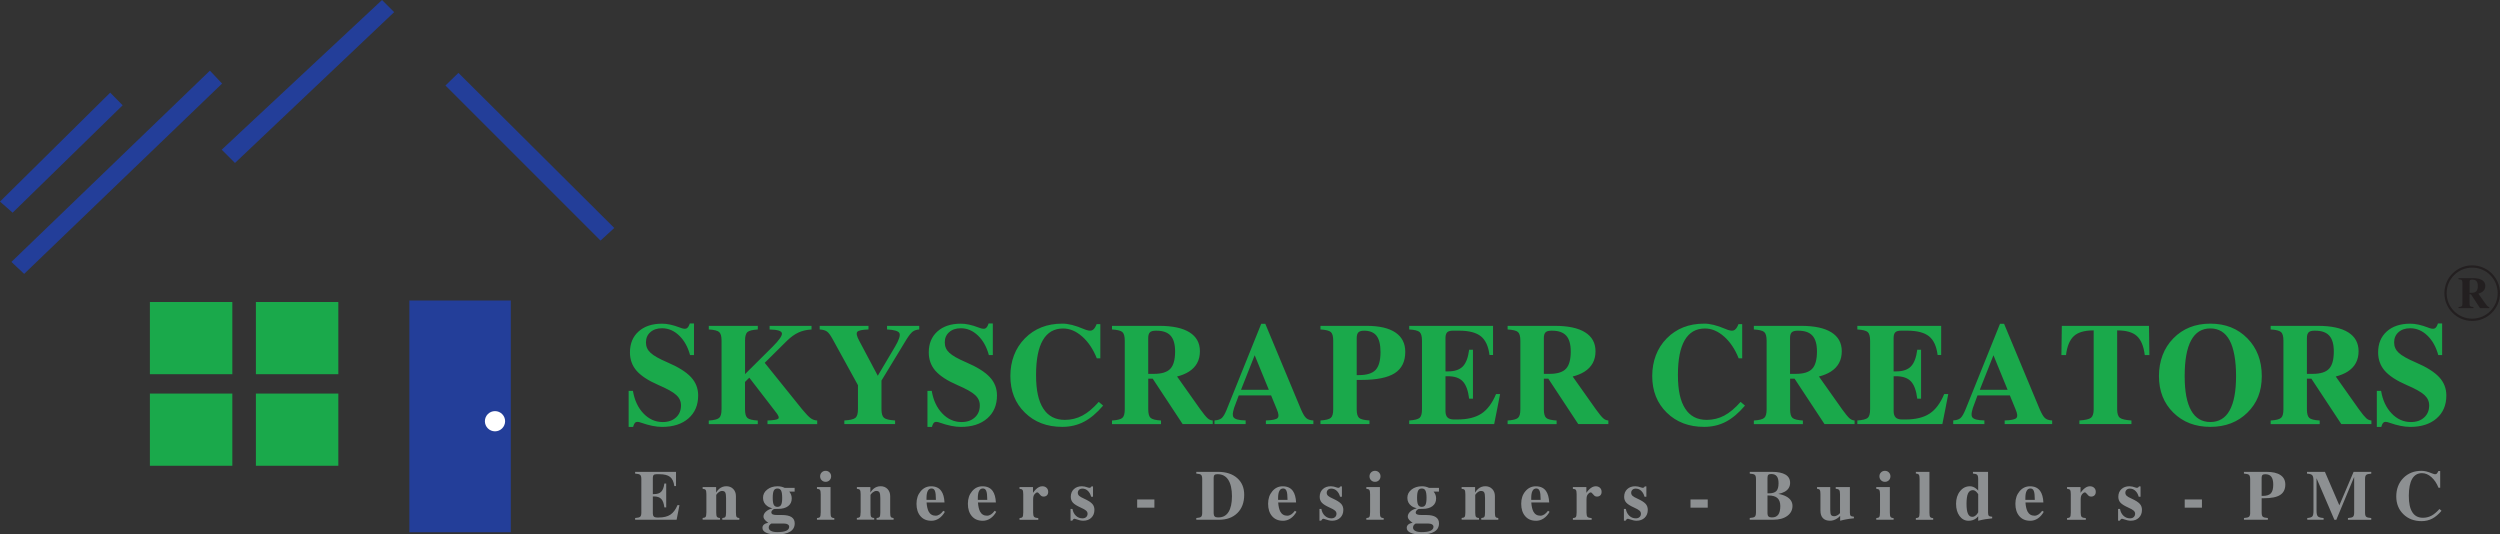 <svg xmlns="http://www.w3.org/2000/svg" id="Layer_2" data-name="Layer 2" viewBox="0 0 726.87 155.4"><rect x="0" y="0" width="726.87" height="155.4" fill="#333333" stroke="none"/><defs><style>      .cls-1, .cls-2 {        fill: #233e99;      }      .cls-3, .cls-4 {        fill: #231f20;      }      .cls-2, .cls-5, .cls-4 {        fill-rule: evenodd;      }      .cls-5 {        fill: #fff;      }      .cls-6 {        fill: #8d9092;      }      .cls-7 {        fill: #1aa94b;      }    </style></defs><g id="Layer_1-2" data-name="Layer 1"><g><path class="cls-4" d="M718.78,77.81c4.1,0,7.42,3.32,7.42,7.42s-3.32,7.42-7.42,7.42-7.42-3.32-7.42-7.42,3.32-7.42,7.42-7.42M718.78,77.15c4.46,0,8.09,3.62,8.09,8.08s-3.62,8.09-8.09,8.09-8.08-3.62-8.08-8.09,3.62-8.08,8.08-8.08Z"></path><path class="cls-7" d="M708.92,103.23c-.65-2.38-1.7-4.27-3.18-5.68-1.47-1.41-3.13-2.11-4.96-2.11-1.4,0-2.54.37-3.4,1.13-.86.75-1.29,1.74-1.29,2.98s.44,2.19,1.34,3.03c.88.83,2.51,1.75,4.89,2.77,3.18,1.36,5.47,2.8,6.87,4.31,1.39,1.5,2.08,3.27,2.08,5.32,0,2.81-.94,5.03-2.84,6.68-1.89,1.64-4.44,2.46-7.66,2.46-1.76,0-3.78-.41-6.07-1.22-.67-.25-1.17-.3-1.49-.18-.31.13-.56.49-.74,1.06l-.11.35h-1.3,0v-10.48h1.24c.46,2.73,1.49,4.92,3.08,6.57,1.58,1.65,3.45,2.49,5.58,2.49,1.6,0,2.88-.44,3.86-1.33.98-.89,1.46-2.06,1.46-3.52,0-1.18-.47-2.19-1.4-3.03-.92-.85-2.63-1.8-5.12-2.87-2.94-1.27-5.07-2.66-6.38-4.15-1.29-1.47-1.94-3.26-1.94-5.36,0-2.56.84-4.59,2.52-6.09,1.68-1.5,3.94-2.25,6.79-2.25,1.5-.02,3.24.37,5.22,1.13.79.32,1.39.42,1.77.3.39-.11.7-.49.95-1.12l.14-.37h1.22v9.18h-1.18ZM670.73,108.7h1.66c2.25,0,3.84-.49,4.77-1.48.93-.98,1.39-2.66,1.39-5.04,0-2.08-.44-3.61-1.3-4.57-.87-.97-2.23-1.46-4.08-1.46h-.27c-.8,0-1.36.16-1.68.48-.32.32-.49.88-.49,1.68v10.38ZM663.9,119.01v-19.98c0-1.25-.23-2.08-.7-2.49-.47-.41-1.47-.66-3.01-.75v-1.05h13.74c3.87,0,6.8.63,8.81,1.89,2.01,1.26,3.01,3.09,3.01,5.5,0,2.6-1.07,4.58-3.22,5.94-.95.59-2.09,1.06-3.42,1.4l6.75,9.54c.94,1.31,1.66,2.17,2.11,2.58.46.42.96.63,1.51.66v1.05h-8.75l-8.7-13.2h-1.3v8.92c0,1.25.23,2.08.7,2.49.46.41,1.46.65,3.01.75v1.05h-14.25v-1.05c1.54-.1,2.54-.35,3.01-.76.47-.4.7-1.22.7-2.48ZM642.65,122.7c2.49,0,4.36-1.12,5.61-3.37,1.25-2.24,1.87-5.58,1.87-10.01s-.63-8.03-1.87-10.35c-1.25-2.32-3.13-3.48-5.61-3.48s-4.34,1.16-5.59,3.48c-1.25,2.32-1.87,5.77-1.87,10.35s.63,7.77,1.87,10.01c1.25,2.25,3.12,3.37,5.59,3.37ZM642.65,124.11c-4.37,0-7.96-1.37-10.75-4.13-2.8-2.75-4.19-6.3-4.19-10.63s1.39-8.13,4.19-10.98c2.79-2.85,6.37-4.27,10.75-4.27s7.98,1.42,10.77,4.27c2.8,2.85,4.19,6.51,4.19,10.98s-1.39,7.87-4.19,10.63c-2.79,2.75-6.38,4.13-10.77,4.13ZM608.73,119.01v-22.94h-.18c-2.52,0-4.38.55-5.58,1.65-1.2,1.11-1.97,2.94-2.28,5.51h-1.34l.06-4.23.06-4.25h25.34l.06,4.23.06,4.25h-1.34c-.32-2.57-1.08-4.41-2.28-5.51-1.2-1.1-3.06-1.65-5.58-1.65h-.17v22.94c0,1.23.26,2.04.78,2.46.53.41,1.65.67,3.37.78v1.05h-15.13v-1.05c1.72-.11,2.84-.37,3.37-.78.52-.42.78-1.23.78-2.46ZM579.61,103.25l-3.99,10.09h8.09l-4.13-10.09h.03ZM571.49,119.01l10.01-24.87h1.18l10.37,24.87c.56,1.28,1.06,2.13,1.52,2.54.46.42,1.16.65,2.09.7v1.05h-13.81v-1.05c1.86-.06,2.99-.29,3.39-.7.41-.41.34-1.26-.22-2.54l-1.66-4.05h-9.4l-.84,2.27c-.84,2.04-1.08,3.37-.73,4.01.36.64,1.55.97,3.57,1v1.05h-9.06v-1.05c.95-.06,1.66-.29,2.13-.7.45-.41.94-1.25,1.46-2.54ZM540.02,123.3v-1.05c1.54-.1,2.54-.35,3.01-.75.47-.41.7-1.23.7-2.49v-19.98c0-1.25-.23-2.08-.7-2.49-.47-.41-1.47-.66-3.01-.75v-1.05h24.37v8.48h-1.03c-.32-2.54-1.15-4.36-2.51-5.45-1.36-1.08-3.47-1.63-6.32-1.63h-1.8c-.8,0-1.36.16-1.68.48-.32.32-.49.88-.49,1.68v9.68h.75c1.92,0,3.35-.48,4.29-1.44.94-.96,1.55-2.59,1.84-4.85h1.11v14.22h-1.11c-.29-2.35-.9-4.03-1.84-5.03-.94-.99-2.37-1.49-4.28-1.49h-.75v10.11c0,.85.2,1.48.59,1.87.39.39,1.01.59,1.87.59h.99c2.94,0,5.28-.57,7.01-1.71,1.73-1.13,3.14-3.03,4.24-5.68h1.18l-.84,4.35-.87,4.37h-24.7ZM520.47,108.7h1.65c2.25,0,3.85-.49,4.77-1.48.93-.98,1.39-2.66,1.39-5.04,0-2.08-.44-3.61-1.3-4.57-.87-.97-2.22-1.46-4.09-1.46h-.27c-.8,0-1.36.16-1.68.48-.32.32-.49.88-.49,1.68v10.38ZM513.64,119.01v-19.98c0-1.25-.23-2.08-.7-2.49-.46-.41-1.47-.66-3.01-.75v-1.05h13.74c3.87,0,6.8.63,8.81,1.89,2.01,1.26,3.01,3.09,3.01,5.5,0,2.6-1.07,4.58-3.22,5.94-.95.59-2.09,1.06-3.42,1.4l6.75,9.54c.94,1.31,1.65,2.17,2.11,2.58.46.42.96.63,1.51.66v1.05h-8.75l-8.7-13.2h-1.3v8.92c0,1.25.23,2.08.7,2.49.47.41,1.47.65,3.01.75v1.05h-14.25v-1.05c1.54-.1,2.54-.35,3.01-.76.47-.4.7-1.22.7-2.48ZM507.34,117.94c-1.83,2.15-3.69,3.71-5.58,4.7-1.89.98-3.99,1.47-6.3,1.47-4.42,0-8.04-1.37-10.85-4.13-2.82-2.75-4.23-6.3-4.23-10.63s1.41-8.13,4.23-10.98c2.82-2.85,6.44-4.27,10.85-4.27,1.71-.02,3.78.5,6.23,1.55,1.02.44,1.79.59,2.3.44.51-.15.95-.64,1.31-1.46l.16-.39h1.08v9.94h-1.03c-1.04-2.64-2.46-4.75-4.23-6.32-1.77-1.57-3.63-2.35-5.57-2.35-2.6,0-4.56,1.13-5.88,3.39-1.32,2.26-1.98,5.63-1.98,10.12s.7,7.6,2.11,9.78c1.4,2.19,3.49,3.28,6.25,3.28,1.85,0,3.54-.42,5.1-1.24,1.56-.82,3.14-2.15,4.77-3.99l1.27,1.08ZM448.87,108.7h1.65c2.25,0,3.84-.49,4.78-1.48.93-.98,1.39-2.66,1.39-5.04,0-2.08-.44-3.61-1.3-4.57-.87-.97-2.23-1.46-4.08-1.46h-.27c-.8,0-1.36.16-1.68.48-.33.32-.49.88-.49,1.68v10.38ZM442.04,119.01v-19.98c0-1.25-.23-2.08-.7-2.49-.46-.41-1.46-.66-3.01-.75v-1.05h13.74c3.87,0,6.8.63,8.81,1.89,2.01,1.26,3.01,3.09,3.01,5.5,0,2.6-1.07,4.58-3.22,5.94-.95.59-2.09,1.06-3.42,1.4l6.75,9.54c.94,1.31,1.65,2.17,2.11,2.58.46.42.96.63,1.51.66v1.05h-8.75l-8.7-13.2h-1.3v8.92c0,1.25.23,2.08.7,2.49.46.41,1.46.65,3.01.75v1.05h-14.25v-1.05c1.54-.1,2.54-.35,3.01-.76.47-.4.7-1.22.7-2.48ZM409.73,123.3v-1.05c1.54-.1,2.54-.35,3.01-.75.47-.41.7-1.23.7-2.49v-19.98c0-1.25-.23-2.08-.7-2.49-.46-.41-1.46-.66-3.01-.75v-1.05h24.37v8.48h-1.03c-.32-2.54-1.15-4.36-2.51-5.45-1.36-1.08-3.47-1.63-6.32-1.63h-1.8c-.8,0-1.36.16-1.68.48-.32.32-.49.88-.49,1.68v9.68h.75c1.92,0,3.35-.48,4.29-1.44.94-.96,1.55-2.59,1.84-4.85h1.11v14.22h-1.11c-.29-2.35-.9-4.03-1.85-5.03-.94-.99-2.37-1.49-4.28-1.49h-.75v10.11c0,.85.2,1.48.59,1.87.39.39,1.01.59,1.87.59h.99c2.94,0,5.28-.57,7.01-1.71,1.72-1.13,3.14-3.03,4.24-5.68h1.18l-.85,4.35-.87,4.37h-24.7ZM394.46,109.06h.66c2.28,0,3.89-.51,4.84-1.51.94-1.01,1.42-2.75,1.42-5.19,0-2.15-.38-3.72-1.15-4.72-.76-.99-1.97-1.49-3.6-1.49-.8,0-1.36.16-1.68.48-.32.32-.49.88-.49,1.68v10.75ZM387.63,119.01v-19.98c0-1.25-.23-2.08-.7-2.49-.46-.41-1.47-.66-3.01-.75v-1.05h13.41c3.68,0,6.47.64,8.38,1.93,1.91,1.28,2.87,3.16,2.87,5.62,0,2.83-1.02,4.9-3.06,6.21-2.04,1.3-5.26,1.96-9.68,1.96h-1.38v8.55c0,1.25.23,2.08.7,2.49.46.41,1.47.65,3.01.75v1.05h-14.25v-1.05c1.54-.1,2.54-.35,3.01-.76.47-.4.7-1.22.7-2.48ZM364.81,103.25l-3.99,10.09h8.09l-4.13-10.09h.03ZM356.69,119.01l10.01-24.87h1.18l10.37,24.87c.56,1.28,1.05,2.13,1.52,2.54.46.42,1.15.65,2.09.7v1.05h-13.81v-1.05c1.86-.06,2.99-.29,3.4-.7.41-.41.34-1.26-.22-2.54l-1.66-4.05h-9.4l-.85,2.27c-.84,2.04-1.08,3.37-.72,4.01.36.64,1.55.97,3.57,1v1.05h-9.06v-1.05c.95-.06,1.65-.29,2.13-.7.45-.41.94-1.25,1.46-2.54ZM333.85,108.7h1.65c2.25,0,3.84-.49,4.77-1.48.93-.98,1.39-2.66,1.39-5.04,0-2.08-.44-3.61-1.3-4.57-.87-.97-2.23-1.46-4.08-1.46h-.27c-.8,0-1.36.16-1.68.48-.32.32-.49.88-.49,1.68v10.38ZM327.02,119.01v-19.98c0-1.25-.23-2.08-.7-2.49-.46-.41-1.46-.66-3.01-.75v-1.05h13.74c3.87,0,6.8.63,8.81,1.89,2.01,1.26,3.01,3.09,3.01,5.5,0,2.6-1.07,4.58-3.22,5.94-.95.59-2.09,1.06-3.42,1.4l6.75,9.54c.94,1.31,1.65,2.17,2.11,2.58.46.42.96.63,1.51.66v1.05h-8.75l-8.7-13.2h-1.3v8.92c0,1.25.23,2.08.7,2.49.47.41,1.46.65,3.01.75v1.05h-14.25v-1.05c1.54-.1,2.54-.35,3.01-.76.47-.4.7-1.22.7-2.48ZM320.72,117.94c-1.83,2.15-3.69,3.71-5.58,4.7-1.9.98-3.99,1.47-6.3,1.47-4.42,0-8.04-1.37-10.85-4.13-2.82-2.75-4.23-6.3-4.23-10.63s1.41-8.13,4.23-10.98c2.82-2.85,6.44-4.27,10.85-4.27,1.7-.02,3.78.5,6.23,1.55,1.02.44,1.79.59,2.3.44.51-.15.95-.64,1.31-1.46l.16-.39h1.08v9.94h-1.03c-1.04-2.64-2.46-4.75-4.23-6.32-1.77-1.57-3.63-2.35-5.57-2.35-2.6,0-4.56,1.13-5.88,3.39-1.32,2.26-1.98,5.63-1.98,10.12s.7,7.6,2.11,9.78c1.4,2.19,3.49,3.28,6.25,3.28,1.85,0,3.54-.42,5.1-1.24,1.56-.82,3.14-2.15,4.77-3.99l1.27,1.08ZM287.51,103.23c-.65-2.38-1.7-4.27-3.18-5.68-1.47-1.41-3.13-2.11-4.96-2.11-1.4,0-2.54.37-3.39,1.13-.86.75-1.29,1.74-1.29,2.98s.44,2.19,1.34,3.03c.88.83,2.51,1.75,4.89,2.77,3.18,1.36,5.47,2.8,6.87,4.31,1.39,1.5,2.08,3.27,2.08,5.32,0,2.81-.94,5.03-2.84,6.68-1.89,1.64-4.44,2.46-7.66,2.46-1.76,0-3.78-.41-6.07-1.22-.67-.25-1.17-.3-1.49-.18-.31.13-.56.49-.74,1.06l-.11.35h-1.3,0v-10.48h1.24c.46,2.73,1.49,4.92,3.08,6.57,1.58,1.65,3.45,2.49,5.58,2.49,1.6,0,2.88-.44,3.86-1.33.98-.89,1.46-2.06,1.46-3.52,0-1.18-.46-2.19-1.4-3.03-.92-.85-2.63-1.8-5.12-2.87-2.94-1.27-5.07-2.66-6.38-4.15-1.29-1.47-1.94-3.26-1.94-5.36,0-2.56.84-4.59,2.52-6.09,1.68-1.5,3.94-2.25,6.79-2.25,1.5-.02,3.24.37,5.22,1.13.8.32,1.39.42,1.78.3.39-.11.7-.49.95-1.12l.14-.37h1.22v9.18h-1.18ZM249.46,112.01h0l-7.41-13.47c-.59-1.08-1.12-1.79-1.6-2.14-.47-.34-1.18-.55-2.13-.61v-1.05h14.19v1.05c-1.82.06-2.92.29-3.25.69-.35.41-.17,1.25.53,2.55l5.42,10.21h.01l5-8.43c1.16-1.96,1.59-3.27,1.3-3.91-.29-.64-1.49-1.01-3.61-1.11v-1.05h9.36v1.05c-.8.06-1.44.27-1.91.63-.48.37-1.08,1.13-1.81,2.28l-7.26,11.95v8.36c0,1.24.25,2.06.75,2.48.5.41,1.57.66,3.21.76v1.05h-14.76v-1.05c1.64-.1,2.71-.35,3.21-.75.5-.41.75-1.23.75-2.49v-7ZM209.79,119.01v-19.98c0-1.25-.23-2.08-.7-2.49-.46-.41-1.46-.66-3.01-.75v-1.05h14.25v1.05c-1.54.1-2.54.35-3.01.75-.47.41-.7,1.23-.7,2.49v9.74l8.01-7.96c1.92-1.92,2.83-3.23,2.71-3.92-.11-.68-1.31-1.05-3.58-1.09v-1.05h12.19v1.05c-1.44.08-2.71.37-3.8.88-1.1.5-2.19,1.29-3.3,2.36l-6.51,6.45,10.89,13.53c1.08,1.3,1.89,2.15,2.45,2.56.56.42,1.2.64,1.92.68v1.05h-14.45v-1.05c1.73-.06,2.77-.23,3.1-.51.33-.28.15-.86-.54-1.74l-7.85-10.2-1.25,1.23v7.99c0,1.25.23,2.08.7,2.49.47.41,1.47.65,3.01.75v1.05h-14.25v-1.05c1.54-.1,2.54-.35,3.01-.76.47-.4.7-1.22.7-2.48ZM200.63,103.23c-.65-2.38-1.7-4.27-3.18-5.68-1.47-1.41-3.13-2.11-4.96-2.11-1.4,0-2.53.37-3.39,1.13-.86.75-1.29,1.74-1.29,2.98s.44,2.19,1.34,3.03c.88.83,2.51,1.75,4.89,2.77,3.18,1.36,5.47,2.8,6.87,4.31,1.39,1.5,2.08,3.27,2.08,5.32,0,2.81-.94,5.03-2.84,6.68-1.89,1.64-4.44,2.46-7.66,2.46-1.76,0-3.78-.41-6.07-1.22-.67-.25-1.17-.3-1.49-.18-.31.13-.56.49-.74,1.06l-.11.35h-1.3,0v-10.48h1.24c.47,2.73,1.49,4.92,3.08,6.57,1.58,1.65,3.45,2.49,5.58,2.49,1.6,0,2.88-.44,3.86-1.33.98-.89,1.46-2.06,1.46-3.52,0-1.18-.46-2.19-1.4-3.03-.92-.85-2.63-1.8-5.12-2.87-2.94-1.27-5.07-2.66-6.38-4.15-1.29-1.47-1.94-3.26-1.94-5.36,0-2.56.84-4.59,2.52-6.09,1.68-1.5,3.94-2.25,6.79-2.25,1.5-.02,3.24.37,5.22,1.13.8.32,1.39.42,1.78.3.39-.11.7-.49.95-1.12l.14-.37h1.22v9.18h-1.18Z"></path><path class="cls-6" d="M709.87,148.51c-.89,1.05-1.8,1.81-2.72,2.29-.92.48-1.95.72-3.08.72-2.15,0-3.92-.67-5.29-2.01-1.38-1.34-2.07-3.07-2.07-5.18s.69-3.97,2.07-5.36c1.37-1.39,3.14-2.08,5.29-2.08.83,0,1.85.24,3.04.75.5.22.87.28,1.12.21.25-.07.46-.31.64-.71l.08-.19h.53v4.85h-.5c-.51-1.29-1.2-2.32-2.06-3.08-.87-.77-1.77-1.15-2.72-1.15-1.27,0-2.22.55-2.87,1.66-.64,1.1-.97,2.75-.97,4.94s.34,3.71,1.03,4.77c.68,1.07,1.7,1.6,3.05,1.6.9,0,1.73-.2,2.49-.6.76-.4,1.53-1.05,2.33-1.95l.62.53ZM673.53,148.56c0,.79.13,1.32.39,1.58.26.26.81.42,1.66.47v.51h-4.75v-.51c.75-.05,1.24-.2,1.47-.46.23-.26.34-.79.34-1.59v-8.8c0-.8-.12-1.33-.36-1.59-.24-.26-.74-.42-1.52-.46v-.51h5.21l4.19,9.72h0l4.14-9.72h5.14v.51c-.75.05-1.24.17-1.47.37-.23.2-.34.6-.34,1.21v9.75c0,.61.11,1.01.34,1.21.23.2.72.32,1.47.37v.51h-6.78v-.51c.75-.05,1.24-.17,1.47-.37.23-.2.34-.6.34-1.21v-10.39l-5.19,12.48h-.56l-5.19-12.08v9.51ZM657.57,144.18h.32c1.11,0,1.9-.25,2.36-.74.46-.5.69-1.34.69-2.53,0-1.05-.19-1.81-.56-2.3-.37-.48-.96-.73-1.76-.73-.39,0-.66.08-.82.24-.16.16-.24.43-.24.82v5.24ZM654.23,149.03v-9.75c0-.61-.11-1.01-.34-1.21-.23-.2-.71-.32-1.47-.37v-.51h6.54c1.79,0,3.15.31,4.09.94.93.62,1.4,1.54,1.4,2.74,0,1.38-.5,2.39-1.49,3.03-.99.64-2.57.96-4.72.96h-.67v4.17c0,.61.11,1.01.34,1.21.23.2.71.32,1.47.37v.51h-6.95v-.51c.75-.05,1.24-.17,1.47-.37.23-.2.34-.6.34-1.21ZM635.2,145.21h5.01v2.39h-5.01v-2.39ZM621.82,144.42c-.2-.74-.53-1.32-.98-1.73-.45-.42-.97-.63-1.57-.63-.39,0-.72.11-.96.34-.25.23-.37.52-.37.88,0,.34.13.63.39.88.26.24.75.52,1.45.83,1.12.51,1.9,1,2.34,1.48.44.47.65,1.06.65,1.77,0,.95-.3,1.71-.9,2.29-.59.58-1.39.87-2.36.87-.58,0-1.26-.15-2.05-.44-.28-.11-.49-.15-.63-.11-.13.04-.26.16-.39.36l-.11.18h-.5,0v-3.41h.56c.14.82.48,1.48,1.01,1.98.54.5,1.16.75,1.89.75.45,0,.81-.12,1.08-.37.27-.24.41-.57.41-.97,0-.35-.14-.65-.43-.91-.29-.26-.82-.56-1.61-.91-1.07-.48-1.82-.95-2.23-1.41-.41-.45-.61-1.02-.61-1.7,0-.92.3-1.66.89-2.22.6-.56,1.37-.84,2.34-.84.51,0,1.11.12,1.81.38.21.08.39.1.55.05.16-.05.28-.15.38-.32l.04-.07h.45v3h-.54ZM602.08,149.05v-5.35c0-.62-.07-1.04-.21-1.24-.14-.2-.43-.31-.88-.34v-.5h3.92v1.67c.26-.38.54-.72.83-1,.61-.6,1.24-.91,1.88-.91.52,0,.93.15,1.25.45.32.3.47.69.47,1.18,0,.42-.12.76-.36,1-.24.24-.57.37-.98.37-.23,0-.43-.05-.59-.14-.16-.09-.35-.27-.55-.53-.16-.2-.29-.34-.4-.42-.1-.08-.19-.12-.28-.12-.25,0-.51.15-.76.45-.18.22-.31.44-.37.68-.06.24-.1.56-.1.97v3.79c0,.61.1,1.02.29,1.22.19.2.59.32,1.21.36v.49h-5.46v-.49c.45-.03.75-.14.88-.34.14-.2.2-.61.2-1.24ZM591.61,145.34h0v-.18c0-1.14-.1-1.95-.29-2.43-.19-.47-.52-.71-.98-.71-.49,0-.86.24-1.1.71-.25.47-.37,1.18-.37,2.12v.48h2.73ZM590.26,151.41c-1.32,0-2.36-.44-3.13-1.33-.77-.89-1.16-2.09-1.16-3.6s.41-2.68,1.21-3.64c.81-.97,1.82-1.45,3.03-1.45,1.34,0,2.33.46,2.97,1.37.54.75.86,1.87.93,3.34h-5.21c.08,1.13.28,2,.6,2.62.43.81,1.11,1.22,2.03,1.22.4,0,.78-.12,1.14-.35.36-.23.73-.59,1.09-1.08l.46.3c-.48.84-1.07,1.49-1.74,1.94-.68.45-1.42.67-2.23.67ZM573.6,142.51c-.64,0-1.1.32-1.4.95-.29.64-.44,1.64-.44,3s.14,2.28.41,2.89c.27.62.69.92,1.27.92.45,0,.88-.23,1.28-.68.17-.2.32-.41.44-.65v-5.23c-.15-.27-.33-.51-.54-.71-.34-.33-.67-.49-1.02-.49ZM572.36,151.41c-1.07,0-1.94-.46-2.62-1.38-.68-.92-1.02-2.11-1.02-3.56s.38-2.68,1.15-3.64c.77-.97,1.73-1.45,2.88-1.45.66,0,1.28.25,1.88.75.19.15.37.32.52.52v-3.38c0-.62-.1-1.02-.29-1.22-.19-.2-.6-.32-1.23-.36v-.49h4.39v11.84c0,.46.08.77.23.93.15.15.47.24.97.27h0v.47c-.79.09-1.47.17-2.04.26-.57.09-1.24.23-2.02.44v-1.31c-.15.19-.32.36-.5.52-.64.53-1.4.79-2.29.79ZM558.12,149.05v-9.78c0-.63-.07-1.04-.21-1.24-.14-.2-.43-.32-.88-.34v-.49h3.95v11.86c0,.63.07,1.04.21,1.24.14.2.43.32.88.34v.49h-5.04v-.49c.45-.03.75-.14.88-.34.13-.2.2-.61.2-1.24ZM548.04,136.89c.45,0,.83.15,1.14.46.31.31.46.69.46,1.14s-.15.83-.46,1.14c-.31.31-.69.46-1.14.46s-.83-.15-1.14-.46c-.31-.31-.46-.69-.46-1.14s.15-.83.46-1.14c.31-.31.69-.46,1.14-.46ZM546.61,149.05v-5.35c0-.62-.07-1.04-.21-1.24-.14-.2-.43-.31-.88-.34v-.5h3.95v7.43c0,.63.07,1.04.21,1.24.14.2.43.32.88.34v.49h-5.04v-.49c.45-.03.75-.14.88-.34.13-.2.2-.61.2-1.24ZM532.14,141.62v6.69c0,.69.08,1.16.24,1.4.16.25.47.37.92.37.35,0,.7-.12,1.07-.35.25-.17.45-.35.61-.55v-5.48c0-.62-.08-1.03-.24-1.23-.16-.2-.49-.32-1.01-.35v-.5h4.12v7.41c0,.46.07.77.22.92.15.15.46.24.95.28h0v.47c-.79.07-1.46.15-2.01.26-.56.09-1.23.23-1.99.44v-1.42c-.25.3-.55.56-.91.78-.65.42-1.33.64-2.03.64-.9,0-1.59-.25-2.07-.75-.48-.5-.72-1.22-.72-2.16v-4.8c0-.62-.06-1.04-.19-1.24-.13-.2-.39-.31-.8-.34v-.5h3.87ZM513.89,144.06v5.18c0,.42.1.72.29.91.19.19.49.29.91.29h.13c.81,0,1.41-.27,1.81-.81.39-.55.59-1.38.59-2.5,0-1.04-.28-1.81-.84-2.32-.56-.5-1.41-.75-2.56-.75h-.33ZM513.89,138.86v4.58h.37c1.03,0,1.77-.22,2.2-.66.43-.44.65-1.2.65-2.26,0-.93-.17-1.62-.52-2.05-.35-.44-.89-.65-1.63-.65-.39,0-.67.08-.83.24-.15.15-.23.43-.23.81ZM510.55,149.03v-9.75c0-.61-.11-1.01-.34-1.21-.23-.2-.71-.32-1.47-.37v-.51h6.46c1.72,0,3.03.27,3.93.81.9.54,1.34,1.33,1.34,2.37,0,1.13-.51,1.98-1.52,2.57-.51.29-1.14.52-1.9.66.93.16,1.72.43,2.37.79,1.16.65,1.74,1.56,1.74,2.72s-.51,2.17-1.53,2.9c-1.02.74-2.37,1.1-4.04,1.1h-6.86v-.51c.75-.05,1.24-.17,1.47-.37.23-.2.34-.6.34-1.21ZM491.51,145.21h5.01v2.39h-5.01v-2.39ZM478.14,144.42c-.2-.74-.53-1.32-.98-1.73-.45-.42-.97-.63-1.57-.63-.4,0-.72.11-.96.34-.24.23-.37.52-.37.88,0,.34.13.63.39.88.26.24.75.52,1.45.83,1.12.51,1.9,1,2.34,1.48.44.47.65,1.06.65,1.77,0,.95-.3,1.71-.9,2.29-.6.58-1.39.87-2.36.87-.58,0-1.26-.15-2.05-.44-.28-.11-.49-.15-.63-.11-.13.04-.26.16-.39.36l-.11.18h-.5,0v-3.41h.56c.14.82.48,1.48,1.01,1.98.54.5,1.16.75,1.89.75.45,0,.81-.12,1.08-.37.27-.24.41-.57.41-.97,0-.35-.14-.65-.43-.91-.29-.26-.83-.56-1.61-.91-1.07-.48-1.82-.95-2.23-1.41-.41-.45-.61-1.02-.61-1.7,0-.92.3-1.66.89-2.22.59-.56,1.37-.84,2.34-.84.51,0,1.11.12,1.81.38.21.08.39.1.55.05.16-.05.29-.15.38-.32l.04-.07h.45v3h-.54ZM458.4,149.05v-5.35c0-.62-.07-1.04-.21-1.24-.14-.2-.43-.31-.88-.34v-.5h3.92v1.67c.26-.38.54-.72.83-1,.61-.6,1.24-.91,1.88-.91.52,0,.93.15,1.25.45.32.3.47.69.47,1.18,0,.42-.12.76-.36,1-.24.24-.57.37-.98.37-.23,0-.43-.05-.59-.14-.16-.09-.35-.27-.55-.53-.16-.2-.29-.34-.4-.42-.1-.08-.19-.12-.28-.12-.25,0-.51.15-.76.45-.18.22-.31.44-.37.68-.06.24-.1.56-.1.97v3.79c0,.61.1,1.02.29,1.22.19.2.59.32,1.21.36v.49h-5.46v-.49c.45-.03.75-.14.88-.34.13-.2.2-.61.2-1.24ZM447.93,145.34h0v-.18c0-1.14-.1-1.95-.28-2.43-.19-.47-.52-.71-.98-.71-.49,0-.86.24-1.1.71-.25.47-.37,1.18-.37,2.12v.48h2.73ZM446.58,151.41c-1.32,0-2.36-.44-3.13-1.33-.77-.89-1.16-2.09-1.16-3.6s.4-2.68,1.21-3.64c.81-.97,1.82-1.45,3.03-1.45,1.34,0,2.33.46,2.97,1.37.54.75.85,1.87.93,3.34h-5.21c.08,1.13.28,2,.6,2.62.43.81,1.11,1.22,2.03,1.22.4,0,.78-.12,1.14-.35.36-.23.73-.59,1.09-1.08l.46.3c-.48.84-1.07,1.49-1.74,1.94-.68.45-1.42.67-2.23.67ZM426.05,149.05v-5.35c0-.63-.07-1.04-.21-1.24-.14-.2-.43-.31-.88-.34v-.5h3.92v1.6c.23-.41.52-.77.88-1.08.6-.51,1.31-.77,2.1-.77s1.49.27,2,.8c.52.54.78,1.23.78,2.09v4.78c0,.63.07,1.05.19,1.24.13.2.39.31.8.34v.49h-4.95v-.49c.45-.03.74-.14.88-.34.14-.2.21-.61.21-1.24v-4.19c0-.82-.08-1.37-.24-1.67-.16-.29-.47-.44-.93-.44-.33,0-.68.14-1.04.43-.26.21-.48.45-.64.71v5.14c0,.63.07,1.04.21,1.24.14.2.43.32.88.34v.49h-5.04v-.49c.45-.03.75-.14.88-.34.13-.19.2-.6.2-1.24ZM410.83,153.38c0,.42.22.74.66.98.44.23,1.05.35,1.84.35,1.15,0,2.02-.13,2.59-.39.57-.26.86-.65.86-1.16,0-.3-.15-.54-.43-.7-.28-.17-.68-.25-1.18-.25h-3.56c-.27.16-.47.34-.59.52-.12.19-.18.41-.18.66ZM413.38,142.03c-.5,0-.85.21-1.06.62-.21.41-.31,1.11-.31,2.1s.1,1.64.31,2.03c.21.4.56.59,1.06.59s.86-.2,1.07-.59c.21-.39.31-1.07.31-2.03s-.1-1.69-.31-2.1c-.21-.41-.56-.62-1.07-.62ZM411.61,148.98c0,.27.14.47.41.59.27.12.73.17,1.37.17h1.31c1.23,0,2.16.2,2.77.61.61.41.92,1.02.92,1.83,0,1.05-.45,1.85-1.34,2.4-.89.55-2.2.82-3.92.82-1.3,0-2.31-.17-3.03-.51-.73-.34-1.09-.81-1.09-1.41,0-.39.14-.71.43-.96.29-.25.71-.43,1.28-.55-.21-.11-.42-.26-.63-.45-.52-.45-.78-.89-.78-1.32,0-.53.24-1.02.73-1.46.48-.44,1.12-.76,1.91-.95-.62-.14-1.15-.37-1.59-.7-.78-.58-1.17-1.36-1.17-2.35s.41-1.76,1.21-2.4c.81-.64,1.82-.96,3.04-.96.74,0,1.42.16,2.03.46h2.91v1.09h-1.56c.49.58.73,1.24.73,1.99,0,.96-.35,1.7-1.06,2.24-.71.54-1.69.8-2.95.8h-.4c-.2-.02-.39,0-.57.02-.18.03-.3.07-.36.13l-.29.24c-.2.21-.3.42-.3.63ZM399.78,136.89c.45,0,.83.15,1.14.46.31.31.46.69.46,1.14s-.15.83-.46,1.14c-.31.31-.69.46-1.14.46s-.83-.15-1.14-.46c-.31-.31-.46-.69-.46-1.14s.16-.83.46-1.14c.31-.31.69-.46,1.14-.46ZM398.35,149.05v-5.35c0-.62-.07-1.04-.21-1.24-.14-.2-.43-.31-.88-.34v-.5h3.95v7.43c0,.63.07,1.04.21,1.24.14.2.43.32.88.34v.49h-5.04v-.49c.45-.03.75-.14.88-.34.13-.2.2-.61.2-1.24ZM389.62,144.42c-.2-.74-.53-1.32-.98-1.73-.45-.42-.97-.63-1.57-.63-.39,0-.72.11-.96.34-.24.23-.37.52-.37.88,0,.34.13.63.39.88.26.24.74.52,1.45.83,1.12.51,1.9,1,2.34,1.48.44.47.65,1.06.65,1.77,0,.95-.3,1.71-.9,2.29-.6.58-1.38.87-2.36.87-.58,0-1.26-.15-2.05-.44-.28-.11-.49-.15-.63-.11-.13.04-.27.16-.39.36l-.11.18h-.5,0v-3.41h.56c.14.82.48,1.48,1.01,1.98.54.5,1.17.75,1.89.75.45,0,.81-.12,1.08-.37.27-.24.41-.57.41-.97,0-.35-.14-.65-.43-.91-.29-.26-.82-.56-1.61-.91-1.07-.48-1.82-.95-2.23-1.41-.41-.45-.61-1.02-.61-1.7,0-.92.3-1.66.89-2.22.6-.56,1.37-.84,2.34-.84.51,0,1.11.12,1.81.38.21.08.39.1.55.05.16-.05.28-.15.38-.32l.04-.07h.45v3h-.54ZM374.34,145.34h0v-.18c0-1.14-.1-1.95-.29-2.43-.19-.47-.52-.71-.98-.71-.49,0-.85.24-1.1.71-.25.47-.37,1.18-.37,2.12v.48h2.73ZM372.99,151.41c-1.32,0-2.36-.44-3.13-1.33-.77-.89-1.16-2.09-1.16-3.6s.41-2.68,1.21-3.64c.81-.97,1.82-1.45,3.03-1.45,1.34,0,2.33.46,2.97,1.37.54.75.85,1.87.93,3.34h-5.21c.08,1.13.28,2,.6,2.62.43.81,1.11,1.22,2.03,1.22.4,0,.78-.12,1.14-.35.36-.23.73-.59,1.09-1.08l.46.3c-.48.84-1.06,1.49-1.74,1.94-.68.45-1.42.67-2.23.67ZM352.87,149.24c0,.42.1.72.29.91.19.19.49.29.91.29h.21c1.27,0,2.25-.53,2.91-1.58.66-1.05,1-2.58,1-4.59s-.36-3.67-1.07-4.76c-.71-1.09-1.74-1.64-3.1-1.64h-.09c-.39,0-.66.08-.82.24-.16.16-.24.43-.24.82v10.31ZM349.54,149.03v-9.75c0-.61-.11-1.02-.33-1.22-.22-.2-.68-.32-1.39-.36v-.51h6.31c2.34,0,4.2.6,5.57,1.8,1.37,1.2,2.05,2.82,2.05,4.87,0,2.23-.66,4-1.98,5.3-1.32,1.31-3.12,1.96-5.38,1.96h-6.57v-.51c.71-.04,1.18-.16,1.4-.36.22-.2.32-.6.32-1.22ZM330.63,145.21h5.01v2.39h-5.01v-2.39ZM317.25,144.42c-.2-.74-.53-1.32-.98-1.73-.45-.42-.97-.63-1.57-.63-.39,0-.72.11-.96.34-.24.23-.37.52-.37.88,0,.34.13.63.39.88.26.24.75.52,1.45.83,1.12.51,1.9,1,2.34,1.48.44.47.65,1.06.65,1.77,0,.95-.3,1.71-.9,2.29-.59.58-1.38.87-2.36.87-.58,0-1.26-.15-2.05-.44-.28-.11-.49-.15-.63-.11-.13.04-.26.16-.39.36l-.11.18h-.5,0v-3.41h.56c.14.82.48,1.48,1.01,1.98.54.5,1.16.75,1.89.75.45,0,.81-.12,1.08-.37.27-.24.41-.57.41-.97,0-.35-.15-.65-.43-.91-.29-.26-.83-.56-1.61-.91-1.07-.48-1.82-.95-2.23-1.41-.41-.45-.61-1.02-.61-1.7,0-.92.3-1.66.89-2.22.6-.56,1.37-.84,2.34-.84.51,0,1.11.12,1.81.38.21.08.39.1.55.05.16-.05.29-.15.38-.32l.04-.07h.45v3h-.54ZM297.51,149.05v-5.35c0-.62-.07-1.04-.21-1.24-.14-.2-.43-.31-.88-.34v-.5h3.92v1.67c.26-.38.54-.72.82-1,.61-.6,1.24-.91,1.88-.91.51,0,.93.15,1.25.45.32.3.47.69.47,1.18,0,.42-.12.76-.36,1-.24.24-.57.37-.98.37-.23,0-.43-.05-.59-.14-.16-.09-.35-.27-.55-.53-.16-.2-.29-.34-.39-.42-.1-.08-.19-.12-.28-.12-.25,0-.51.15-.76.45-.18.22-.31.44-.37.68-.07.24-.1.56-.1.97v3.79c0,.61.1,1.02.29,1.22.19.2.6.32,1.21.36v.49h-5.46v-.49c.45-.03.75-.14.88-.34.13-.2.2-.61.2-1.24ZM287.04,145.34h0v-.18c0-1.14-.1-1.95-.29-2.43-.19-.47-.52-.71-.98-.71-.49,0-.86.24-1.1.71-.25.47-.37,1.18-.37,2.12v.48h2.73ZM285.7,151.41c-1.32,0-2.36-.44-3.13-1.33-.77-.89-1.16-2.09-1.16-3.6s.41-2.68,1.21-3.64c.81-.97,1.82-1.45,3.03-1.45,1.34,0,2.33.46,2.97,1.37.54.75.86,1.87.93,3.34h-5.21c.08,1.13.28,2,.6,2.62.43.81,1.11,1.22,2.03,1.22.4,0,.78-.12,1.14-.35.36-.23.73-.59,1.09-1.08l.46.3c-.48.84-1.06,1.49-1.74,1.94-.68.45-1.42.67-2.23.67ZM272.11,145.34h0v-.18c0-1.14-.1-1.95-.28-2.43-.19-.47-.52-.71-.98-.71-.49,0-.86.24-1.1.71-.25.47-.37,1.18-.37,2.12v.48h2.74ZM270.76,151.41c-1.32,0-2.36-.44-3.13-1.33-.77-.89-1.16-2.09-1.16-3.6s.41-2.68,1.21-3.64c.81-.97,1.82-1.45,3.03-1.45,1.34,0,2.33.46,2.97,1.37.54.75.86,1.87.93,3.34h-5.21c.08,1.13.28,2,.6,2.62.43.81,1.11,1.22,2.03,1.22.4,0,.78-.12,1.14-.35.36-.23.73-.59,1.09-1.08l.46.3c-.48.84-1.06,1.49-1.74,1.94-.68.45-1.42.67-2.23.67ZM250.23,149.05v-5.35c0-.63-.07-1.04-.21-1.24-.14-.2-.43-.31-.88-.34v-.5h3.92v1.6c.23-.41.52-.77.88-1.08.6-.51,1.3-.77,2.1-.77s1.49.27,2,.8c.52.54.78,1.23.78,2.09v4.78c0,.63.07,1.05.19,1.24.13.2.39.31.8.34v.49h-4.95v-.49c.45-.03.74-.14.88-.34.14-.2.21-.61.21-1.24v-4.19c0-.82-.08-1.37-.24-1.67-.16-.29-.47-.44-.93-.44-.33,0-.68.14-1.05.43-.26.21-.48.45-.64.71v5.14c0,.63.07,1.04.2,1.24.14.2.43.32.88.34v.49h-5.04v-.49c.45-.03.75-.14.88-.34.13-.19.2-.6.2-1.24ZM240.05,136.89c.45,0,.83.15,1.14.46.31.31.46.69.46,1.14s-.15.83-.46,1.14c-.31.31-.69.46-1.14.46s-.83-.15-1.14-.46c-.31-.31-.46-.69-.46-1.14s.15-.83.46-1.14c.31-.31.69-.46,1.14-.46ZM238.62,149.05v-5.35c0-.62-.07-1.04-.21-1.24-.14-.2-.43-.31-.88-.34v-.5h3.95v7.43c0,.63.07,1.04.21,1.24.14.2.43.32.88.34v.49h-5.04v-.49c.45-.03.75-.14.88-.34.13-.2.2-.61.2-1.24ZM223.5,153.38c0,.42.22.74.66.98.44.23,1.05.35,1.84.35,1.15,0,2.02-.13,2.59-.39.57-.26.86-.65.86-1.16,0-.3-.14-.54-.43-.7-.29-.17-.68-.25-1.18-.25h-3.56c-.27.16-.47.34-.59.52-.12.19-.19.41-.19.66ZM226.04,142.03c-.5,0-.85.21-1.06.62-.21.41-.31,1.11-.31,2.1s.1,1.64.31,2.03c.21.4.56.59,1.06.59s.86-.2,1.07-.59c.21-.39.31-1.07.31-2.03s-.1-1.69-.31-2.1c-.21-.41-.56-.62-1.07-.62ZM224.28,148.98c0,.27.14.47.41.59.27.12.73.17,1.37.17h1.31c1.23,0,2.16.2,2.77.61.62.41.92,1.02.92,1.83,0,1.05-.45,1.85-1.34,2.4-.89.55-2.19.82-3.92.82-1.29,0-2.31-.17-3.03-.51-.73-.34-1.09-.81-1.09-1.41,0-.39.14-.71.43-.96.28-.25.71-.43,1.28-.55-.21-.11-.42-.26-.63-.45-.52-.45-.78-.89-.78-1.32,0-.53.24-1.02.72-1.46.49-.44,1.12-.76,1.91-.95-.63-.14-1.15-.37-1.59-.7-.78-.58-1.17-1.36-1.17-2.35s.4-1.76,1.21-2.4c.81-.64,1.82-.96,3.04-.96.74,0,1.42.16,2.03.46h2.91v1.09h-1.56c.48.58.72,1.24.72,1.99,0,.96-.35,1.7-1.06,2.24-.71.54-1.69.8-2.96.8h-.41c-.2-.02-.39,0-.57.02-.18.03-.3.07-.36.13l-.29.24c-.2.21-.3.42-.3.63ZM205.38,149.05v-5.35c0-.63-.07-1.04-.21-1.24-.14-.2-.43-.31-.88-.34v-.5h3.92v1.6c.23-.41.52-.77.88-1.08.6-.51,1.3-.77,2.1-.77s1.49.27,2,.8c.52.54.78,1.23.78,2.09v4.78c0,.63.07,1.05.19,1.24.13.2.39.31.8.34v.49h-4.95v-.49c.45-.03.74-.14.88-.34.14-.2.21-.61.21-1.24v-4.19c0-.82-.08-1.37-.24-1.67-.16-.29-.47-.44-.93-.44-.33,0-.68.14-1.04.43-.26.21-.48.45-.65.71v5.14c0,.63.07,1.04.21,1.24.14.2.43.32.88.34v.49h-5.04v-.49c.45-.03.74-.14.88-.34.13-.19.2-.6.2-1.24ZM184.66,151.12v-.51c.75-.05,1.24-.17,1.47-.37.23-.2.34-.6.34-1.21v-9.75c0-.61-.11-1.01-.34-1.21-.23-.2-.71-.32-1.47-.37v-.51h11.89v4.14h-.5c-.15-1.24-.56-2.13-1.22-2.66-.66-.53-1.69-.79-3.08-.79h-.88c-.39,0-.66.08-.82.24-.16.16-.24.43-.24.82v4.72h.36c.94,0,1.64-.23,2.09-.71.46-.47.76-1.26.9-2.37h.54v6.94h-.54c-.14-1.15-.44-1.97-.9-2.45-.46-.48-1.16-.73-2.09-.73h-.36v4.93c0,.42.1.72.29.91.19.19.5.29.91.29h.48c1.44,0,2.58-.28,3.42-.83.84-.55,1.53-1.48,2.07-2.77h.57l-.41,2.12-.42,2.13h-12.05Z"></path><rect class="cls-1" x="119.02" y="87.37" width="29.49" height="67.38"></rect><path class="cls-5" d="M143.92,119.53c1.62,0,2.94,1.32,2.94,2.94s-1.32,2.94-2.94,2.94-2.94-1.32-2.94-2.94,1.32-2.94,2.94-2.94"></path><rect class="cls-7" x="74.4" y="114.43" width="23.97" height="20.99"></rect><rect class="cls-7" x="43.58" y="114.43" width="23.97" height="20.99"></rect><rect class="cls-7" x="74.4" y="87.81" width="23.97" height="20.99"></rect><rect class="cls-7" x="43.58" y="87.81" width="23.97" height="20.99"></rect><polygon class="cls-2" points="64.46 43.52 68.32 47.38 114.6 3.53 111.07 0 64.46 43.52"></polygon><polygon class="cls-2" points="7.02 79.63 64.57 24.3 61.03 20.54 3.32 76.15 7.02 79.63"></polygon><path class="cls-2" d="M0,58.61l3.67,3.23,31.99-31.23-3.62-3.67S-.05,58.67,0,58.61"></path><polygon class="cls-2" points="129.51 24.86 133.29 21.19 178.6 66.28 174.6 69.95 129.51 24.86"></polygon><path class="cls-3" d="M718.02,85.13h.51c.69,0,1.17-.15,1.46-.45.28-.3.43-.81.43-1.54,0-.63-.13-1.1-.4-1.4-.26-.3-.68-.44-1.25-.44h-.08c-.24,0-.41.05-.51.15-.1.1-.15.27-.15.51v3.17ZM715.94,88.28v-6.1c0-.38-.07-.63-.22-.76-.14-.12-.45-.2-.92-.23v-.32h4.19c1.18,0,2.08.19,2.69.58.61.38.92.94.92,1.68,0,.79-.33,1.4-.98,1.81-.29.18-.64.32-1.05.43l2.06,2.91c.29.4.51.66.65.79.14.13.3.19.46.2v.32h-2.67l-2.65-4.03h-.4v2.72c0,.38.07.63.22.76.14.13.45.2.92.23v.32h-4.35v-.32c.47-.03.78-.11.92-.23.14-.12.22-.37.22-.76Z"></path></g></g></svg>